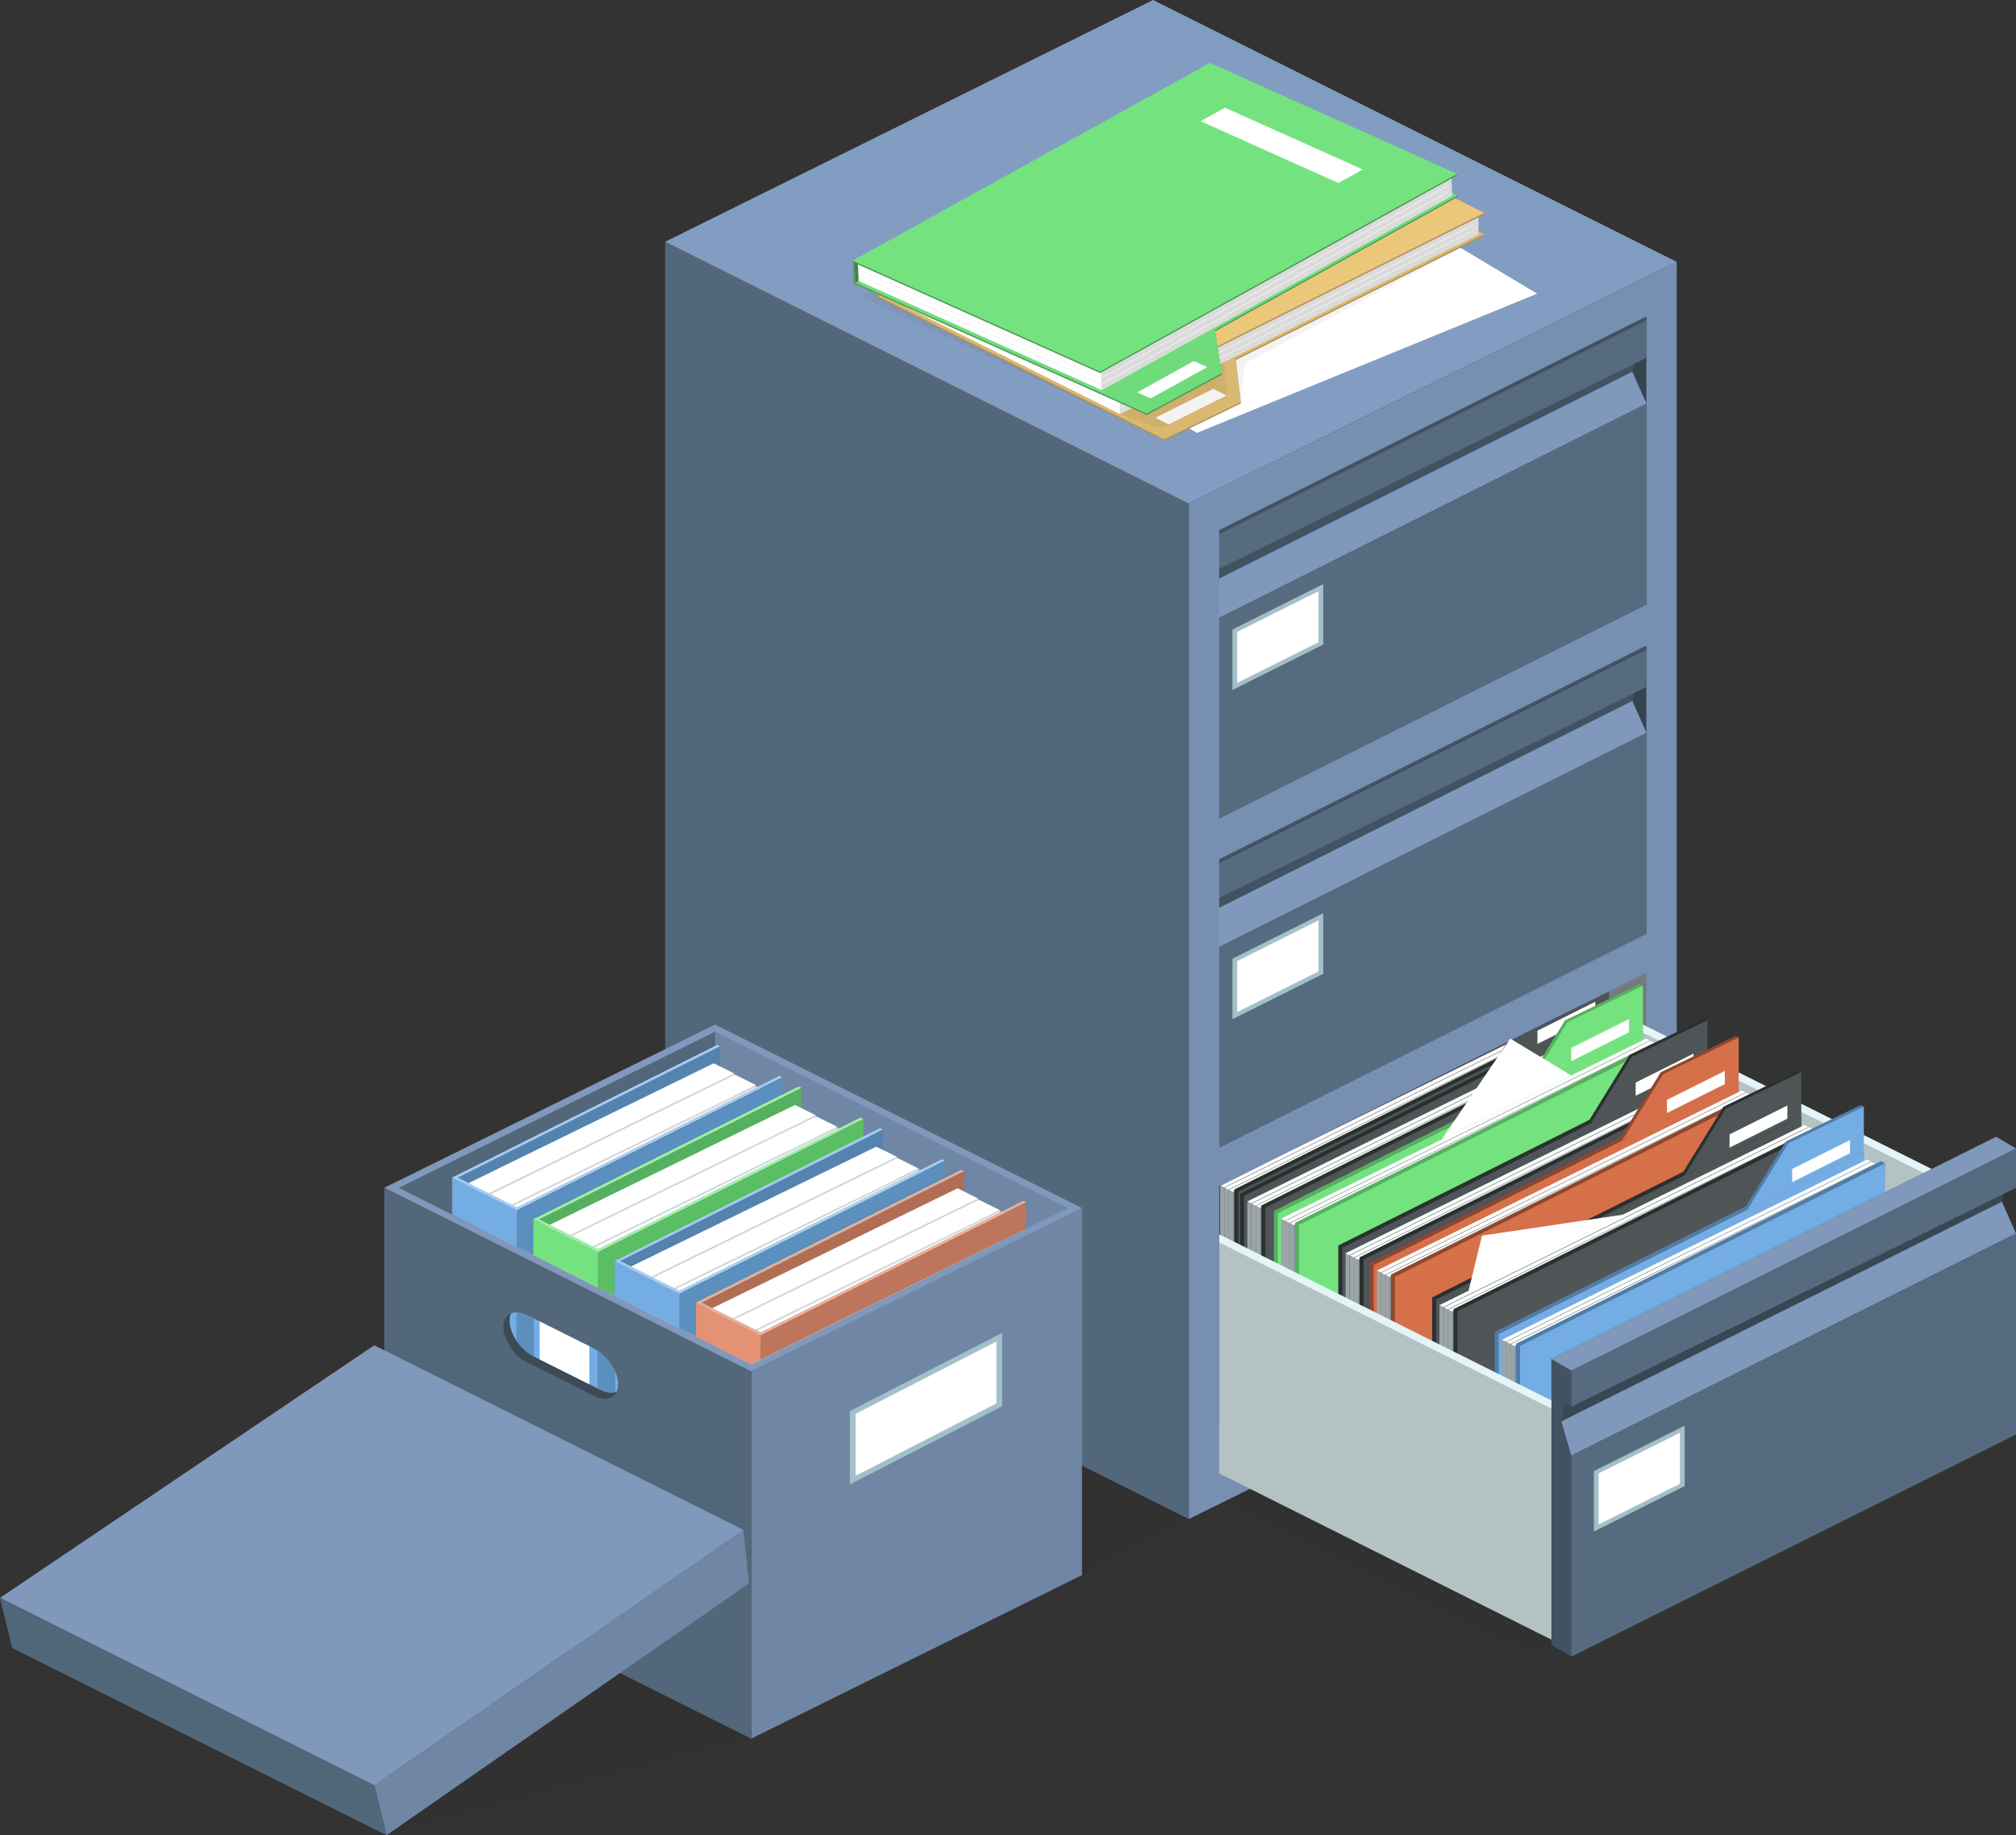 <?xml version="1.0" encoding="UTF-8"?>
<svg id="_Слой_2" data-name="Слой 2" xmlns="http://www.w3.org/2000/svg" xmlns:xlink="http://www.w3.org/1999/xlink" viewBox="0 0 420.72 382.9">
  <rect x="0" y="0" width="420.72" height="382.9" fill="#333333" stroke="none"/>
  <defs>
    <style>
      .cls-1 {
        fill: #d6704b;
      }

      .cls-1, .cls-2, .cls-3, .cls-4, .cls-5, .cls-6, .cls-7, .cls-8, .cls-9, .cls-10, .cls-11, .cls-12, .cls-13, .cls-14, .cls-15, .cls-16, .cls-17, .cls-18, .cls-19, .cls-20, .cls-21, .cls-22, .cls-23, .cls-24, .cls-25, .cls-26, .cls-27, .cls-28, .cls-29, .cls-30, .cls-31, .cls-32, .cls-33, .cls-34, .cls-35, .cls-36, .cls-37, .cls-38, .cls-39, .cls-40, .cls-41, .cls-42, .cls-43, .cls-44, .cls-45, .cls-46, .cls-47, .cls-48, .cls-49, .cls-50, .cls-51, .cls-52, .cls-53, .cls-54, .cls-55 {
        stroke-width: 0px;
      }

      .cls-2 {
        fill: #778fb0;
      }

      .cls-3 {
        fill: #5b8fbd;
      }

      .cls-4 {
        fill: #4f5557;
      }

      .cls-5 {
        fill: #a89d9b;
      }

      .cls-6 {
        fill: #000;
        opacity: .05;
      }

      .cls-7 {
        fill: #3c4a57;
      }

      .cls-56 {
        clip-path: url(#clippath-2);
      }

      .cls-8 {
        fill: #70db7b;
      }

      .cls-9 {
        fill: #e4f4f7;
      }

      .cls-10 {
        fill: #9ba5a8;
      }

      .cls-11 {
        fill: #5583b0;
      }

      .cls-12 {
        fill: #7086a5;
      }

      .cls-13 {
        fill: #d9d9d9;
      }

      .cls-14 {
        fill: #4e9955;
      }

      .cls-15 {
        fill: #b06e55;
      }

      .cls-16 {
        fill: #dbdbdb;
      }

      .cls-17 {
        fill: #a7c9a3;
      }

      .cls-18 {
        fill: #c49e4c;
      }

      .cls-19 {
        fill: #5bbd64;
      }

      .cls-20 {
        fill: none;
      }

      .cls-21 {
        fill: #a6ccf0;
      }

      .cls-57 {
        clip-path: url(#clippath-1);
      }

      .cls-22 {
        fill: #9ca89b;
      }

      .cls-23 {
        fill: #414647;
      }

      .cls-24 {
        fill: #35434f;
      }

      .cls-25 {
        fill: #394754;
      }

      .cls-26 {
        fill: #758272;
      }

      .cls-27 {
        fill: #74e37f;
      }

      .cls-28 {
        fill: #415261;
      }

      .cls-29 {
        fill: #728082;
      }

      .cls-30 {
        fill: #7f98bc;
      }

      .cls-31 {
        fill: #a3edab;
      }

      .cls-32 {
        fill: #74ade3;
      }

      .cls-33 {
        fill: #53677a;
      }

      .cls-34 {
        fill: #55b05f;
      }

      .cls-35 {
        fill: #bd755b;
      }

      .cls-58 {
        clip-path: url(#clippath);
      }

      .cls-36 {
        fill: #839dc2;
      }

      .cls-37 {
        fill: #827472;
      }

      .cls-38 {
        fill: #a3c0c9;
      }

      .cls-39 {
        fill: #c9aaa3;
      }

      .cls-40 {
        fill: #566b7f;
      }

      .cls-41 {
        fill: #ededed;
      }

      .cls-42 {
        fill: #ebc77a;
      }

      .cls-43 {
        fill: #ab9159;
      }

      .cls-44 {
        fill: #438249;
      }

      .cls-45 {
        fill: #fff;
      }

      .cls-46 {
        fill: #2c2f30;
      }

      .cls-47 {
        fill: #507da6;
      }

      .cls-48 {
        fill: #e39274;
      }

      .cls-49 {
        fill: #f0f0f0;
      }

      .cls-50 {
        fill: #737b7d;
      }

      .cls-51 {
        fill: #b5c2c4;
      }

      .cls-52 {
        fill: #8c482f;
      }

      .cls-53 {
        fill: #8a9396;
      }

      .cls-54 {
        fill: #d9b871;
      }

      .cls-55 {
        fill: #e3b09d;
      }
    </style>
    <clipPath id="clippath">
      <polygon class="cls-20" points="343.58 262.62 254.44 307.2 254.44 247.53 343.58 202.95 343.58 262.62"/>
    </clipPath>
    <clipPath id="clippath-1">
      <path class="cls-20" d="M128.99,288.82c0-2.73-2.21-6.04-4.94-7.41l-14.05-7.03c-1.29-.65-2.46-.73-3.34-.36-.19.43-.3.94-.3,1.54h0c0,2.73,2.21,6.04,4.94,7.41l14.05,7.03c1.29.65,2.46.73,3.34.36.19-.43.3-.94.3-1.54h0Z"/>
    </clipPath>
    <clipPath id="clippath-2">
      <polygon class="cls-20" points="83.21 247.82 149.22 215.27 222.78 252.05 156.77 284.64 83.21 247.82"/>
    </clipPath>
  </defs>
  <g id="Layer_1" data-name="Layer 1">
    <g>
      <polygon class="cls-6" points="80.67 382.9 156.77 362.75 225.8 328.63 248.1 316.94 255.3 313.37 320.64 345.64 400.33 300 179.42 242.4 80.67 382.9"/>
      <polygon class="cls-33" points="248.1 316.94 138.82 262.29 138.82 50.44 248.1 105.09 248.1 316.94"/>
      <polygon class="cls-36" points="248.1 105.08 138.82 50.44 240.64 0 349.92 54.64 248.1 105.08"/>
      <polygon class="cls-2" points="349.92 266.49 248.1 316.94 248.1 105.09 349.92 54.64 349.92 266.49"/>
      <polygon class="cls-50" points="343.58 262.62 254.44 307.2 254.44 247.53 343.58 202.95 343.58 262.62"/>
      <g>
        <polygon class="cls-9" points="415.58 298.33 343.58 262.32 342.11 215.08 342.11 213.38 415.58 250.13 415.58 298.33"/>
        <polygon class="cls-51" points="414.11 299.29 342.11 263.28 342.11 215.08 414.11 251.09 414.11 299.29"/>
      </g>
      <g class="cls-58">
        <g>
          <polygon class="cls-46" points="330.17 198.71 329.5 198.39 313.91 205.94 305.15 220.15 310.73 217.2 330.17 198.71"/>
          <g>
            <polygon class="cls-46" points="328.48 257.73 253.98 296.75 253.14 296.29 253.14 245.71 329.32 207.61 330.17 208.07 328.48 257.73"/>
            <polygon class="cls-4" points="330.17 258.65 253.98 296.75 253.98 246.17 330.17 208.07 330.17 258.65"/>
          </g>
          <polygon class="cls-23" points="253.98 296 257.57 294.12 257.57 297.94 253.98 296"/>
          <g>
            <polygon class="cls-10" points="255.48 296.03 254.66 295.62 254.66 247.33 255.48 247.74 255.48 296.03"/>
            <polygon class="cls-45" points="255.48 247.74 254.66 247.33 330.83 209.75 331.65 210.16 255.48 247.74"/>
            <polygon class="cls-53" points="331.65 258.45 255.48 296.03 255.48 247.74 331.65 210.16 331.65 258.45"/>
          </g>
          <g>
            <polygon class="cls-10" points="256.41 296.5 255.58 296.1 255.58 247.8 256.41 248.21 256.41 296.5"/>
            <polygon class="cls-45" points="256.41 248.21 255.58 247.8 331.75 210.22 332.58 210.63 256.41 248.21"/>
            <polygon class="cls-53" points="332.58 258.92 256.41 296.5 256.41 248.21 332.58 210.63 332.58 258.92"/>
          </g>
          <g>
            <polygon class="cls-10" points="257.33 296.98 256.51 296.57 256.51 248.28 257.33 248.68 257.33 296.98"/>
            <polygon class="cls-45" points="257.33 248.68 256.51 248.28 332.68 210.69 333.5 211.1 257.33 248.68"/>
            <polygon class="cls-53" points="333.5 259.39 257.33 296.98 257.33 248.68 333.5 211.1 333.5 259.39"/>
          </g>
          <g>
            <polygon class="cls-46" points="332.92 260.2 258.42 299.22 257.57 298.76 257.57 248.17 333.76 210.07 334.6 210.53 332.92 260.2"/>
            <polygon class="cls-4" points="334.6 261.12 258.42 299.22 258.42 248.63 334.6 210.53 334.6 261.12"/>
          </g>
          <polygon class="cls-4" points="330.17 208.07 330.17 198.71 314.4 206.35 305.85 220.23 330.17 208.07"/>
          <polygon class="cls-46" points="253.14 296.29 258.42 299.22 258.42 298.4 253.14 295.55 253.14 296.29"/>
          <polygon class="cls-45" points="327.27 208.43 315.2 214.47 315.2 211.71 327.27 205.68 327.27 208.43"/>
          <polygon class="cls-45" points="271.34 255.86 271.34 280.49 268.59 281.86 268.59 257.24 271.34 255.86"/>
        </g>
        <g>
          <polygon class="cls-46" points="335.82 202.05 335.15 201.72 319.56 209.28 310.8 223.48 316.38 220.53 335.82 202.05"/>
          <g>
            <polygon class="cls-46" points="334.13 261.07 259.63 300.09 258.79 299.63 258.79 249.04 334.97 210.94 335.82 211.4 334.13 261.07"/>
            <polygon class="cls-4" points="335.82 261.99 259.63 300.09 259.63 249.5 335.82 211.4 335.82 261.99"/>
          </g>
          <polygon class="cls-23" points="259.63 299.34 263.22 297.45 263.22 301.28 259.63 299.34"/>
          <g>
            <polygon class="cls-10" points="261.13 299.37 260.31 298.96 260.31 250.67 261.13 251.07 261.13 299.37"/>
            <polygon class="cls-45" points="261.13 251.07 260.31 250.67 336.48 213.08 337.3 213.49 261.13 251.07"/>
            <polygon class="cls-53" points="337.3 261.78 261.13 299.37 261.13 251.07 337.3 213.49 337.3 261.78"/>
          </g>
          <g>
            <polygon class="cls-10" points="262.05 299.84 261.23 299.43 261.23 251.14 262.05 251.55 262.05 299.84"/>
            <polygon class="cls-45" points="262.05 251.55 261.23 251.14 337.4 213.56 338.22 213.96 262.05 251.55"/>
            <polygon class="cls-53" points="338.22 262.25 262.05 299.84 262.05 251.55 338.22 213.96 338.22 262.25"/>
          </g>
          <g>
            <polygon class="cls-10" points="262.98 300.31 262.15 299.9 262.15 251.61 262.98 252.02 262.98 300.31"/>
            <polygon class="cls-45" points="262.98 252.02 262.15 251.61 338.33 214.03 339.15 214.43 262.98 252.02"/>
            <polygon class="cls-53" points="339.15 262.73 262.98 300.31 262.98 252.02 339.15 214.43 339.15 262.73"/>
          </g>
          <g>
            <polygon class="cls-46" points="338.57 263.53 264.07 302.55 263.22 302.09 263.22 251.51 339.41 213.41 340.25 213.87 338.57 263.53"/>
            <polygon class="cls-4" points="340.25 264.45 264.07 302.55 264.07 251.97 340.25 213.87 340.25 264.45"/>
          </g>
          <polygon class="cls-4" points="335.82 211.4 335.82 202.05 320.05 209.69 311.5 223.56 335.82 211.4"/>
          <polygon class="cls-46" points="258.79 299.63 264.07 302.55 264.07 301.73 258.79 298.88 258.79 299.63"/>
          <polygon class="cls-45" points="332.92 211.77 320.85 217.8 320.85 215.05 332.92 209.01 332.92 211.77"/>
          <polygon class="cls-45" points="276.99 259.2 276.99 283.82 274.24 285.2 274.24 260.58 276.99 259.2"/>
        </g>
      </g>
      <g>
        <polygon class="cls-34" points="342.86 205.65 342.19 205.33 326.61 212.88 317.84 227.09 323.42 224.14 342.86 205.65"/>
        <g>
          <polygon class="cls-34" points="341.17 264.67 266.67 303.7 265.83 303.24 265.83 252.65 342.02 214.55 342.86 215.01 341.17 264.67"/>
          <polygon class="cls-27" points="342.86 265.59 266.67 303.7 266.67 253.11 342.86 215.01 342.86 265.59"/>
        </g>
        <polygon class="cls-23" points="266.67 302.94 270.27 301.06 270.27 304.88 266.67 302.94"/>
        <g>
          <polygon class="cls-10" points="268.18 302.97 267.35 302.56 267.35 254.27 268.18 254.68 268.18 302.97"/>
          <polygon class="cls-45" points="268.18 254.68 267.35 254.27 343.52 216.69 344.35 217.1 268.18 254.68"/>
          <polygon class="cls-53" points="344.35 265.39 268.18 302.97 268.18 254.68 344.35 217.1 344.35 265.39"/>
        </g>
        <g>
          <polygon class="cls-10" points="269.1 303.44 268.28 303.04 268.28 254.75 269.1 255.15 269.1 303.44"/>
          <polygon class="cls-45" points="269.1 255.15 268.28 254.75 344.45 217.16 345.27 217.57 269.1 255.15"/>
          <polygon class="cls-53" points="345.27 265.86 269.1 303.44 269.1 255.15 345.27 217.57 345.27 265.86"/>
        </g>
        <g>
          <polygon class="cls-10" points="270.02 303.92 269.2 303.51 269.2 255.22 270.02 255.62 270.02 303.92"/>
          <polygon class="cls-45" points="270.02 255.62 269.2 255.22 345.37 217.63 346.19 218.04 270.02 255.62"/>
          <polygon class="cls-53" points="346.19 266.33 270.02 303.92 270.02 255.62 346.19 218.04 346.19 266.33"/>
        </g>
        <g>
          <polygon class="cls-34" points="345.61 267.14 271.11 306.16 270.27 305.7 270.27 255.11 346.45 217.01 347.3 217.47 345.61 267.14"/>
          <polygon class="cls-27" points="347.3 268.06 271.11 306.16 271.11 255.57 347.3 217.47 347.3 268.06"/>
        </g>
        <polygon class="cls-27" points="342.86 215.01 342.86 205.65 327.09 213.29 318.54 227.17 342.86 215.01"/>
        <polygon class="cls-46" points="265.83 303.24 271.11 306.16 271.11 305.34 265.83 302.49 265.83 303.24"/>
        <polygon class="cls-45" points="339.96 215.37 327.9 221.41 327.9 218.65 339.96 212.62 339.96 215.37"/>
        <polygon class="cls-45" points="284.04 262.8 284.04 287.43 281.28 288.8 281.28 264.18 284.04 262.8"/>
        <polygon class="cls-45" points="300.86 237.74 315.18 216.69 327.9 224.4 300.86 237.74"/>
      </g>
      <g>
        <polygon class="cls-46" points="356.32 212.87 355.65 212.54 340.06 220.1 331.3 234.3 336.88 231.35 356.32 212.87"/>
        <g>
          <polygon class="cls-46" points="354.63 271.89 280.13 310.91 279.29 310.45 279.29 259.86 355.47 221.76 356.32 222.22 354.63 271.89"/>
          <polygon class="cls-4" points="356.32 272.81 280.13 310.91 280.13 260.32 356.32 222.22 356.32 272.81"/>
        </g>
        <polygon class="cls-23" points="280.13 310.16 283.72 308.27 283.72 312.1 280.13 310.16"/>
        <g>
          <polygon class="cls-10" points="281.63 310.18 280.81 309.78 280.81 261.48 281.63 261.89 281.63 310.18"/>
          <polygon class="cls-45" points="281.63 261.89 280.81 261.48 356.98 223.9 357.8 224.31 281.63 261.89"/>
          <polygon class="cls-53" points="357.8 272.6 281.63 310.18 281.63 261.89 357.8 224.31 357.8 272.6"/>
        </g>
        <g>
          <polygon class="cls-10" points="282.56 310.66 281.73 310.25 281.73 261.96 282.56 262.36 282.56 310.66"/>
          <polygon class="cls-45" points="282.56 262.36 281.73 261.96 357.9 224.37 358.73 224.78 282.56 262.36"/>
          <polygon class="cls-53" points="358.73 273.07 282.56 310.66 282.56 262.36 358.73 224.78 358.73 273.07"/>
        </g>
        <g>
          <polygon class="cls-10" points="283.48 311.13 282.66 310.72 282.66 262.43 283.48 262.84 283.48 311.13"/>
          <polygon class="cls-45" points="283.48 262.84 282.66 262.43 358.83 224.85 359.65 225.25 283.48 262.84"/>
          <polygon class="cls-53" points="359.65 273.54 283.48 311.13 283.48 262.84 359.65 225.25 359.65 273.54"/>
        </g>
        <g>
          <polygon class="cls-46" points="359.07 274.35 284.57 313.37 283.72 312.91 283.72 262.33 359.91 224.22 360.75 224.68 359.07 274.35"/>
          <polygon class="cls-4" points="360.75 275.27 284.57 313.37 284.57 262.79 360.75 224.68 360.75 275.27"/>
        </g>
        <polygon class="cls-4" points="356.32 222.22 356.32 212.87 340.55 220.51 332 234.38 356.32 222.22"/>
        <polygon class="cls-46" points="279.29 310.45 284.57 313.37 284.57 312.55 279.29 309.7 279.29 310.45"/>
        <polygon class="cls-45" points="353.42 222.58 341.35 228.62 341.35 225.86 353.42 219.83 353.42 222.58"/>
        <polygon class="cls-45" points="297.5 270.02 297.5 294.64 294.74 296.02 294.74 271.39 297.5 270.02"/>
      </g>
      <g>
        <polygon class="cls-52" points="362.85 216.47 362.18 216.15 346.59 223.7 337.83 237.9 343.41 234.96 362.85 216.47"/>
        <g>
          <polygon class="cls-52" points="361.16 275.49 286.66 314.51 285.82 314.05 285.82 263.47 362 225.37 362.85 225.83 361.16 275.49"/>
          <polygon class="cls-1" points="362.85 276.41 286.66 314.51 286.66 263.93 362.85 225.83 362.85 276.41"/>
        </g>
        <polygon class="cls-23" points="286.66 313.76 290.26 311.88 290.26 315.7 286.66 313.76"/>
        <g>
          <polygon class="cls-10" points="288.16 313.79 287.34 313.38 287.34 265.09 288.16 265.5 288.16 313.79"/>
          <polygon class="cls-45" points="288.16 265.5 287.34 265.09 363.51 227.51 364.33 227.91 288.16 265.5"/>
          <polygon class="cls-53" points="364.33 276.21 288.16 313.79 288.16 265.5 364.33 227.91 364.33 276.21"/>
        </g>
        <g>
          <polygon class="cls-10" points="289.09 314.26 288.26 313.85 288.26 265.56 289.09 265.97 289.09 314.26"/>
          <polygon class="cls-45" points="289.09 265.97 288.26 265.56 364.43 227.98 365.26 228.39 289.09 265.97"/>
          <polygon class="cls-53" points="365.26 276.68 289.09 314.26 289.09 265.97 365.26 228.39 365.26 276.68"/>
        </g>
        <g>
          <polygon class="cls-10" points="290.01 314.73 289.19 314.33 289.19 266.04 290.01 266.44 290.01 314.73"/>
          <polygon class="cls-45" points="290.01 266.44 289.19 266.04 365.36 228.45 366.18 228.86 290.01 266.44"/>
          <polygon class="cls-53" points="366.18 277.15 290.01 314.73 290.01 266.44 366.18 228.86 366.18 277.15"/>
        </g>
        <g>
          <polygon class="cls-52" points="365.6 277.96 291.1 316.98 290.26 316.52 290.26 265.93 366.44 227.83 367.28 228.29 365.6 277.96"/>
          <polygon class="cls-1" points="367.28 278.88 291.1 316.98 291.1 266.39 367.28 228.29 367.28 278.88"/>
        </g>
        <polygon class="cls-1" points="362.85 225.83 362.85 216.47 347.08 224.11 338.53 237.99 362.85 225.83"/>
        <polygon class="cls-46" points="285.82 314.05 291.1 316.98 291.1 316.16 285.82 313.31 285.82 314.05"/>
        <polygon class="cls-45" points="359.95 226.19 347.88 232.22 347.88 229.47 359.95 223.44 359.95 226.19"/>
        <polygon class="cls-45" points="304.03 273.62 304.03 298.24 301.27 299.62 301.27 275 304.03 273.62"/>
      </g>
      <g>
        <polygon class="cls-46" points="375.91 223.68 375.24 223.36 359.66 230.91 350.89 245.12 356.47 242.17 375.91 223.68"/>
        <g>
          <polygon class="cls-46" points="374.22 282.7 299.72 321.73 298.88 321.27 298.88 270.68 375.07 232.58 375.91 233.04 374.22 282.7"/>
          <polygon class="cls-4" points="375.91 283.62 299.72 321.73 299.72 271.14 375.91 233.04 375.91 283.62"/>
        </g>
        <polygon class="cls-23" points="299.72 320.97 303.32 319.09 303.32 322.91 299.72 320.97"/>
        <g>
          <polygon class="cls-10" points="301.22 321 300.4 320.59 300.4 272.3 301.22 272.71 301.22 321"/>
          <polygon class="cls-45" points="301.22 272.71 300.4 272.3 376.57 234.72 377.39 235.13 301.22 272.71"/>
          <polygon class="cls-53" points="377.4 283.42 301.22 321 301.22 272.71 377.4 235.13 377.4 283.42"/>
        </g>
        <g>
          <polygon class="cls-10" points="302.15 321.47 301.33 321.07 301.33 272.78 302.15 273.18 302.15 321.47"/>
          <polygon class="cls-45" points="302.15 273.18 301.33 272.78 377.5 235.19 378.32 235.6 302.15 273.18"/>
          <polygon class="cls-53" points="378.32 283.89 302.15 321.47 302.15 273.18 378.32 235.6 378.32 283.89"/>
        </g>
        <g>
          <polygon class="cls-10" points="303.07 321.95 302.25 321.54 302.25 273.25 303.07 273.65 303.07 321.95"/>
          <polygon class="cls-45" points="303.07 273.65 302.25 273.25 378.42 235.66 379.24 236.07 303.07 273.65"/>
          <polygon class="cls-53" points="379.24 284.36 303.07 321.95 303.07 273.65 379.24 236.07 379.24 284.36"/>
        </g>
        <g>
          <polygon class="cls-46" points="378.66 285.17 304.16 324.19 303.32 323.73 303.32 273.14 379.5 235.04 380.35 235.5 378.66 285.17"/>
          <polygon class="cls-4" points="380.35 286.09 304.16 324.19 304.16 273.6 380.35 235.5 380.35 286.09"/>
        </g>
        <polygon class="cls-4" points="375.91 233.04 375.91 223.68 360.14 231.32 351.59 245.2 375.91 233.04"/>
        <polygon class="cls-46" points="298.88 321.27 304.16 324.19 304.16 323.37 298.88 320.52 298.88 321.27"/>
        <polygon class="cls-45" points="373.01 233.4 360.94 239.44 360.94 236.68 373.01 230.65 373.01 233.4"/>
        <polygon class="cls-45" points="317.09 280.83 317.09 305.46 314.33 306.83 314.33 282.21 317.09 280.83"/>
      </g>
      <g>
        <polygon class="cls-47" points="388.97 230.9 388.3 230.57 372.72 238.12 363.96 252.33 369.53 249.38 388.97 230.9"/>
        <g>
          <polygon class="cls-47" points="387.28 289.92 312.78 328.94 311.94 328.48 311.94 277.89 388.13 239.79 388.97 240.25 387.28 289.92"/>
          <polygon class="cls-32" points="388.97 290.84 312.78 328.94 312.78 278.35 388.97 240.25 388.97 290.84"/>
        </g>
        <polygon class="cls-23" points="312.78 328.19 316.38 326.3 316.38 330.13 312.78 328.19"/>
        <g>
          <polygon class="cls-10" points="314.29 328.21 313.46 327.81 313.46 279.51 314.29 279.92 314.29 328.21"/>
          <polygon class="cls-45" points="314.29 279.92 313.46 279.52 389.63 241.93 390.46 242.34 314.29 279.92"/>
          <polygon class="cls-53" points="390.46 290.63 314.29 328.21 314.29 279.92 390.46 242.34 390.46 290.63"/>
        </g>
        <g>
          <polygon class="cls-10" points="315.21 328.69 314.39 328.28 314.39 279.99 315.21 280.39 315.21 328.69"/>
          <polygon class="cls-45" points="315.21 280.39 314.39 279.99 390.56 242.4 391.38 242.81 315.21 280.39"/>
          <polygon class="cls-53" points="391.38 291.1 315.21 328.69 315.21 280.39 391.38 242.81 391.38 291.1"/>
        </g>
        <g>
          <polygon class="cls-10" points="316.13 329.16 315.31 328.75 315.31 280.46 316.13 280.87 316.13 329.16"/>
          <polygon class="cls-45" points="316.13 280.87 315.31 280.46 391.48 242.88 392.31 243.28 316.13 280.87"/>
          <polygon class="cls-53" points="392.31 291.57 316.13 329.16 316.13 280.87 392.31 243.28 392.31 291.57"/>
        </g>
        <g>
          <polygon class="cls-47" points="391.72 292.38 317.22 331.4 316.38 330.94 316.38 280.36 392.56 242.25 393.41 242.71 391.72 292.38"/>
          <polygon class="cls-32" points="393.41 293.3 317.22 331.4 317.22 280.82 393.41 242.71 393.41 293.3"/>
        </g>
        <polygon class="cls-32" points="388.97 240.25 388.97 230.9 373.2 238.54 364.65 252.41 388.97 240.25"/>
        <polygon class="cls-46" points="311.94 328.48 317.22 331.4 317.22 330.58 311.94 327.73 311.94 328.48"/>
        <polygon class="cls-45" points="386.07 240.61 374.01 246.65 374.01 243.89 386.07 237.86 386.07 240.61"/>
        <polygon class="cls-45" points="330.15 288.05 330.15 312.67 327.4 314.05 327.4 289.42 330.15 288.05"/>
      </g>
      <g>
        <polygon class="cls-9" points="327.92 342.47 255.91 306.46 254.44 259.22 254.44 257.52 327.92 294.27 327.92 342.47"/>
        <polygon class="cls-51" points="326.44 343.43 254.44 307.42 254.44 259.22 326.44 295.23 326.44 343.43"/>
      </g>
      <g>
        <polygon class="cls-28" points="416.58 296.86 327.92 345.64 323.77 343.21 323.77 283.53 416.58 237.18 416.58 296.86"/>
        <polygon class="cls-25" points="420.72 299.29 327.92 345.64 327.92 303.69 325.84 296.56 327.92 285.96 420.72 239.62 417.77 250.73 420.72 257.36 420.72 299.29"/>
        <polygon class="cls-30" points="420.72 257.36 327.92 303.69 325.84 296.56 417.77 250.73 420.72 257.36"/>
        <polygon class="cls-40" points="420.72 239.62 420.72 247.83 327.92 293.51 327.92 285.96 420.72 239.62"/>
        <polygon class="cls-28" points="327.92 285.96 327.92 293.51 323.77 291.44 323.77 283.53 327.92 285.96"/>
        <polygon class="cls-30" points="323.77 283.53 327.92 285.96 420.72 239.62 416.58 237.18 323.77 283.53"/>
        <polygon class="cls-40" points="327.92 303.69 420.72 257.36 420.72 299.29 327.92 345.64 327.92 303.69"/>
      </g>
      <polygon class="cls-45" points="306.45 269.4 309.28 257.8 338.87 253.4 306.45 269.4"/>
      <g>
        <polygon class="cls-38" points="332.63 319.54 332.63 306.92 351.58 297.44 351.58 310.06 332.63 319.54"/>
        <polygon class="cls-45" points="350.6 309.57 333.62 318.06 333.62 307.41 350.6 298.92 350.6 309.57"/>
      </g>
      <g>
        <polygon class="cls-24" points="343.58 126.12 254.44 170.7 254.44 111.02 343.58 66.44 343.58 126.12"/>
        <g>
          <g>
            <polygon class="cls-40" points="343.58 126.12 252.95 171.54 252.95 129.58 250.88 122.46 252.95 111.86 343.58 66.44 340.64 77.55 343.58 84.19 343.58 126.12"/>
            <polygon class="cls-30" points="343.58 84.19 252.95 129.58 250.88 122.46 340.64 77.55 343.58 84.19"/>
            <polygon class="cls-40" points="343.58 66.44 343.58 74.66 252.95 119.41 252.95 111.86 343.58 66.44"/>
            <polygon class="cls-2" points="254.44 106.02 254.44 171.36 251.11 173.26 249.38 107.69 254.44 106.02"/>
            <polygon class="cls-28" points="254.44 120.68 340.64 77.55 341.08 75.89 254.44 118.67 254.44 120.68"/>
          </g>
          <g>
            <polygon class="cls-38" points="257.2 143.96 257.2 131.34 276.15 121.86 276.15 134.48 257.2 143.96"/>
            <polygon class="cls-45" points="275.16 133.99 258.19 142.48 258.19 131.83 275.16 123.34 275.16 133.99"/>
          </g>
        </g>
        <polygon class="cls-28" points="254.44 111.45 254.44 110.59 343.58 66.01 343.58 66.87 254.44 111.45"/>
      </g>
      <g>
        <polygon class="cls-24" points="343.58 194.8 254.44 239.38 254.44 179.7 343.58 135.12 343.58 194.8"/>
        <g>
          <g>
            <polygon class="cls-40" points="343.58 194.8 252.95 240.22 252.95 198.27 250.88 191.14 252.95 180.54 343.58 135.12 340.64 146.24 343.58 152.87 343.58 194.8"/>
            <polygon class="cls-30" points="343.58 152.87 252.95 198.27 250.88 191.14 340.64 146.24 343.58 152.87"/>
            <polygon class="cls-40" points="343.58 135.12 343.58 143.34 252.95 188.09 252.95 180.54 343.58 135.12"/>
            <polygon class="cls-2" points="254.44 174.7 254.44 240.05 251.11 241.94 249.38 176.38 254.44 174.7"/>
            <polygon class="cls-28" points="254.44 189.36 340.64 146.24 341.08 144.58 254.44 187.35 254.44 189.36"/>
          </g>
          <g>
            <polygon class="cls-38" points="257.2 212.64 257.2 200.02 276.15 190.54 276.15 203.17 257.2 212.64"/>
            <polygon class="cls-45" points="275.16 202.67 258.19 211.16 258.19 200.51 275.16 192.02 275.16 202.67"/>
          </g>
        </g>
        <polygon class="cls-28" points="254.44 180.13 254.44 179.27 343.58 134.69 343.58 135.55 254.44 180.13"/>
      </g>
      <g>
        <g>
          <g>
            <g>
              <polygon class="cls-12" points="225.8 328.63 156.77 362.75 156.77 286.13 225.8 252.05 225.8 328.63"/>
              <polygon class="cls-33" points="156.77 362.75 80.19 324.45 80.19 247.86 156.77 286.16 156.77 362.75"/>
              <polygon class="cls-30" points="225.8 252.05 156.77 286.15 80.19 247.82 149.22 213.76 225.8 252.05"/>
              <polygon class="cls-33" points="83.21 247.82 149.22 215.27 222.78 252.05 156.77 284.64 83.21 247.82"/>
            </g>
            <polygon class="cls-12" points="149.22 215.27 149.22 280.86 156.77 284.64 222.78 252.05 149.22 215.27"/>
          </g>
          <g>
            <path class="cls-7" d="M125.34,290l-14.05-7.03c-2.73-1.36-4.94-4.68-4.94-7.41h0c0-.59.11-1.11.3-1.54-.98.41-1.59,1.39-1.59,2.83,0,2.73,2.21,6.04,4.94,7.41l14.05,7.03c2.13,1.07,3.94.62,4.63-.93-.88.37-2.05.29-3.34-.36Z"/>
            <g class="cls-57">
              <polygon class="cls-32" points="111.33 261.42 111.33 285.37 124.8 290.07 124.8 267.62 111.33 261.42"/>
              <polygon class="cls-32" points="128.29 268.67 128.29 292.27 132.21 285.59 128.29 268.67"/>
              <polygon class="cls-3" points="124.8 290.07 128.29 291.66 128.29 271.92 124.8 270.15 124.8 290.07"/>
              <polygon class="cls-32" points="107.84 260.15 107.84 280.47 103.87 273.81 107.84 260.15"/>
              <polygon class="cls-3" points="111.33 269.24 107.84 268.06 107.84 280.47 111.33 285.37 111.33 269.24"/>
              <polygon class="cls-45" points="122.98 293.18 112.61 287.99 112.61 265.11 122.98 270.3 122.98 293.18"/>
            </g>
          </g>
          <g>
            <polygon class="cls-38" points="177.36 309.7 177.36 294.4 209.15 278.1 209.15 293.4 177.36 309.7"/>
            <polygon class="cls-45" points="207.95 292.8 178.55 307.91 178.55 294.99 207.95 279.89 207.95 292.8"/>
          </g>
          <g class="cls-56">
            <g>
              <g>
                <g>
                  <polygon class="cls-11" points="150.28 300.77 94.37 328.22 94.37 245.69 150.28 218.25 150.28 300.77"/>
                  <g>
                    <g>
                      <polygon class="cls-10" points="101.24 320.38 96.9 318.22 96.9 247.28 101.24 249.43 101.24 320.38"/>
                      <polygon class="cls-45" points="101.23 249.42 96.9 247.28 148.94 221.85 153.28 223.99 101.23 249.42"/>
                      <polygon class="cls-13" points="153.28 294.94 101.24 320.38 101.24 249.43 153.28 223.99 153.28 294.94"/>
                    </g>
                    <g>
                      <polygon class="cls-10" points="105.73 322.78 101.39 320.63 101.39 249.69 105.73 251.84 105.73 322.78"/>
                      <polygon class="cls-45" points="105.73 251.83 101.39 249.69 153.44 224.25 157.78 226.4 105.73 251.83"/>
                      <polygon class="cls-13" points="157.78 297.35 105.73 322.78 105.73 251.84 157.78 226.4 157.78 297.35"/>
                    </g>
                    <g>
                      <polygon class="cls-10" points="110.41 325.19 106.07 323.03 106.07 252.09 110.41 254.24 110.41 325.19"/>
                      <polygon class="cls-45" points="110.41 254.23 106.07 252.09 158.12 226.65 162.46 228.8 110.41 254.23"/>
                      <polygon class="cls-13" points="162.46 299.75 110.41 325.19 110.41 254.24 162.46 228.8 162.46 299.75"/>
                    </g>
                  </g>
                  <polygon class="cls-32" points="107.84 334.96 94.37 328.22 94.37 245.7 107.84 252.43 107.84 334.96"/>
                  <polygon class="cls-3" points="163.22 307.28 107.84 334.97 107.84 252.45 163.22 224.75 163.22 307.28"/>
                  <polygon class="cls-21" points="94.37 245.7 107.84 252.45 108.42 252.17 94.95 245.42 94.37 245.7"/>
                  <polygon class="cls-21" points="163.22 224.75 107.89 252.45 107.3 252.17 162.64 224.47 163.22 224.75"/>
                  <polygon class="cls-21" points="150.28 218.28 94.95 245.98 94.37 245.7 149.7 218 150.28 218.28"/>
                </g>
                <g>
                  <path class="cls-45" d="M97.76,314.64l-.34,1.12s.56,2.26.62,2.32,1.98,2.46,1.98,2.46l1.52.69,1.64.31s.84-.78.96-.88c.12-.1.46-1.44.46-1.44l-.29-1.64-.74-1.76-1.53-1.56-2.97-.82-1.31,1.2Z"/>
                  <path class="cls-29" d="M101.5,320.47c-1.77-.89-3.21-3.04-3.21-4.81,0-.72.24-1.27.65-1.6-.64.27-1.05.9-1.05,1.84,0,1.77,1.44,3.92,3.21,4.81,1.05.52,1.97.48,2.56,0-.57.24-1.33.18-2.16-.24Z"/>
                  <path class="cls-38" d="M101.1,313.49c-1.07-.54-2.04-.6-2.76-.28-.77.35-1.25,1.14-1.25,2.28,0,2.22,1.8,4.91,4.01,6.02,1.28.64,2.43.61,3.16.04.53-.41.85-1.11.85-2.04,0-2.22-1.8-4.91-4.01-6.02ZM98.94,314.06c.57-.24,1.33-.18,2.16.24,1.77.89,3.21,3.04,3.21,4.81,0,.72-.24,1.27-.65,1.6-.58.48-1.51.53-2.56,0-1.77-.89-3.21-3.04-3.21-4.81,0-.94.4-1.58,1.05-1.84Z"/>
                </g>
                <polygon class="cls-45" points="105.63 305.82 96.57 301.29 96.57 259.65 105.63 264.18 105.63 305.82"/>
                <polygon class="cls-41" points="111.04 267.41 111.04 268.53 111.33 269.43 112.16 269.93 114.44 269.43 118.36 267.41 120 265.96 120.8 264.25 120.8 262.57 119.8 261.89 118.68 261.89 115.84 263.25 113.15 264.22 112.04 265.57 111.04 267.41"/>
                <polygon class="cls-41" points="111.04 319.08 111.04 320.2 111.33 321.1 112.16 321.6 114.44 321.1 118.36 319.08 120 317.63 120.8 315.92 120.8 314.24 119.8 313.56 118.68 313.56 115.84 314.92 113.15 315.89 112.04 317.24 111.04 319.08"/>
                <g>
                  <g>
                    <path class="cls-29" d="M120.35,263.48c0,1.34-1.09,2.97-2.43,3.64l-4.43,2.02c-.67.33-1.27.37-1.71.15.44.4,1.16.44,1.98.04l4.43-2.02c1.34-.67,2.43-2.3,2.43-3.64,0-.67-.28-1.15-.72-1.36.28.26.45.65.45,1.18Z"/>
                    <path class="cls-38" d="M120.37,261.64c-.55-.27-1.3-.23-2.14.19l-4.53,2.07c-1.68.84-3.04,2.88-3.04,4.55,0,.69.24,1.2.63,1.52.55.45,1.42.49,2.4,0l4.53-2.07c1.68-.84,3.04-2.88,3.04-4.55,0-.84-.34-1.43-.9-1.7ZM118.19,267.31l-4.43,2.02c-.82.41-1.54.36-1.98-.04-.28-.26-.45-.65-.45-1.18,0-1.34,1.09-2.97,2.43-3.64l4.43-2.02c.67-.33,1.27-.37,1.71-.15.44.22.72.69.72,1.36,0,1.34-1.09,2.97-2.43,3.64Z"/>
                  </g>
                  <g>
                    <path class="cls-29" d="M120.35,315.1c0,1.34-1.09,2.97-2.43,3.64l-4.43,2.02c-.67.33-1.27.37-1.71.15.44.4,1.16.44,1.98.04l4.43-2.02c1.34-.67,2.43-2.3,2.43-3.64,0-.67-.28-1.15-.72-1.36.28.26.45.65.45,1.18Z"/>
                    <path class="cls-38" d="M120.37,313.25c-.55-.27-1.3-.23-2.14.19l-4.53,2.07c-1.68.84-3.04,2.88-3.04,4.55,0,.69.24,1.2.63,1.52.55.45,1.42.49,2.4,0l4.53-2.07c1.68-.84,3.04-2.88,3.04-4.55,0-.84-.34-1.43-.9-1.7ZM118.19,318.93l-4.43,2.02c-.82.41-1.54.36-1.98-.04-.28-.26-.45-.65-.45-1.18,0-1.34,1.09-2.97,2.43-3.64l4.43-2.02c.67-.33,1.27-.37,1.71-.15.44.22.72.69.72,1.36,0,1.34-1.09,2.97-2.43,3.64Z"/>
                  </g>
                </g>
              </g>
              <g>
                <g>
                  <polygon class="cls-34" points="167.25 309.47 111.33 336.92 111.33 254.39 167.25 226.94 167.25 309.47"/>
                  <g>
                    <g>
                      <polygon class="cls-22" points="118.2 329.07 113.86 326.92 113.86 255.97 118.2 258.12 118.2 329.07"/>
                      <polygon class="cls-45" points="118.2 258.12 113.86 255.97 165.91 230.54 170.25 232.69 118.2 258.12"/>
                      <polygon class="cls-13" points="170.25 303.64 118.2 329.07 118.2 258.12 170.25 232.69 170.25 303.64"/>
                    </g>
                    <g>
                      <polygon class="cls-22" points="122.69 331.48 118.35 329.33 118.35 258.38 122.69 260.53 122.69 331.48"/>
                      <polygon class="cls-45" points="122.69 260.53 118.35 258.38 170.4 232.95 174.74 235.1 122.69 260.53"/>
                      <polygon class="cls-13" points="174.74 306.04 122.69 331.48 122.69 260.53 174.74 235.1 174.74 306.04"/>
                    </g>
                    <g>
                      <polygon class="cls-22" points="127.38 333.88 123.04 331.73 123.04 260.78 127.38 262.93 127.38 333.88"/>
                      <polygon class="cls-45" points="127.38 262.93 123.04 260.78 175.08 235.35 179.42 237.5 127.38 262.93"/>
                      <polygon class="cls-13" points="179.42 308.44 127.38 333.88 127.38 262.93 179.42 237.5 179.42 308.44"/>
                    </g>
                  </g>
                  <polygon class="cls-27" points="124.8 343.66 111.33 336.92 111.33 254.39 124.8 261.13 124.8 343.66"/>
                  <polygon class="cls-19" points="180.18 315.97 124.8 343.67 124.8 261.14 180.18 233.44 180.18 315.97"/>
                  <polygon class="cls-31" points="111.33 254.39 124.8 261.15 125.38 260.86 111.91 254.11 111.33 254.39"/>
                  <polygon class="cls-31" points="180.18 233.44 124.85 261.15 124.26 260.86 179.6 233.16 180.18 233.44"/>
                  <polygon class="cls-31" points="167.25 226.97 111.91 254.68 111.33 254.39 166.66 226.69 167.25 226.97"/>
                </g>
                <g>
                  <path class="cls-45" d="M114.72,323.33l-.34,1.12s.56,2.26.62,2.32c.06.06,1.98,2.46,1.98,2.46l1.52.69,1.64.31s.84-.78.96-.88c.12-.1.46-1.44.46-1.44l-.29-1.64-.74-1.76-1.53-1.56-2.97-.82-1.31,1.2Z"/>
                  <path class="cls-26" d="M118.46,329.17c-1.77-.89-3.21-3.04-3.21-4.81,0-.72.24-1.27.65-1.6-.64.27-1.05.9-1.05,1.84,0,1.77,1.44,3.92,3.21,4.81,1.05.52,1.97.48,2.56,0-.57.24-1.33.18-2.16-.24Z"/>
                  <path class="cls-17" d="M118.06,322.19c-1.07-.54-2.04-.6-2.76-.28-.77.35-1.25,1.14-1.25,2.28,0,2.22,1.8,4.91,4.01,6.02,1.28.64,2.43.61,3.16.04.53-.41.85-1.11.85-2.04,0-2.22-1.8-4.91-4.01-6.02ZM115.9,322.76c.57-.24,1.33-.18,2.16.24,1.77.89,3.21,3.04,3.21,4.81,0,.72-.24,1.27-.65,1.6-.58.48-1.51.53-2.56,0-1.77-.89-3.21-3.04-3.21-4.81,0-.94.4-1.58,1.05-1.84Z"/>
                </g>
                <polygon class="cls-45" points="122.6 314.52 113.53 309.98 113.53 268.34 122.6 272.88 122.6 314.52"/>
                <polygon class="cls-41" points="128 276.11 128 277.23 128.29 278.13 129.12 278.63 131.4 278.13 135.32 276.11 136.96 274.66 137.76 272.95 137.76 271.27 136.76 270.59 135.64 270.59 132.8 271.95 130.11 272.92 129 274.27 128 276.11"/>
                <polygon class="cls-41" points="128 327.77 128 328.89 128.29 329.79 129.12 330.29 131.4 329.79 135.32 327.77 136.96 326.32 137.76 324.61 137.76 322.93 136.76 322.25 135.64 322.25 132.8 323.61 130.11 324.58 129 325.93 128 327.77"/>
                <g>
                  <g>
                    <path class="cls-26" d="M137.31,272.18c0,1.34-1.09,2.97-2.43,3.64l-4.43,2.02c-.67.33-1.27.37-1.71.15.44.4,1.16.44,1.98.04l4.43-2.02c1.34-.67,2.43-2.3,2.43-3.64,0-.67-.28-1.15-.72-1.36.28.26.45.65.45,1.18Z"/>
                    <path class="cls-17" d="M137.34,270.33c-.55-.27-1.3-.23-2.14.19l-4.53,2.07c-1.68.84-3.04,2.88-3.04,4.55,0,.69.24,1.2.63,1.52.55.45,1.42.49,2.4,0l4.53-2.07c1.68-.84,3.04-2.88,3.04-4.55,0-.84-.34-1.43-.9-1.7ZM135.15,276.01l-4.43,2.02c-.82.41-1.54.36-1.98-.04-.28-.26-.45-.65-.45-1.18,0-1.34,1.09-2.97,2.43-3.64l4.43-2.02c.67-.33,1.27-.37,1.71-.15.44.22.72.69.72,1.36,0,1.34-1.09,2.97-2.43,3.64Z"/>
                  </g>
                  <g>
                    <path class="cls-26" d="M137.31,323.79c0,1.34-1.09,2.97-2.43,3.64l-4.43,2.02c-.67.33-1.27.37-1.71.15.44.4,1.16.44,1.98.04l4.43-2.02c1.34-.67,2.43-2.3,2.43-3.64,0-.67-.28-1.15-.72-1.36.28.26.45.65.45,1.18Z"/>
                    <path class="cls-17" d="M137.34,321.95c-.55-.27-1.3-.23-2.14.19l-4.53,2.07c-1.68.84-3.04,2.88-3.04,4.55,0,.69.24,1.2.63,1.52.55.45,1.42.49,2.4,0l4.53-2.07c1.68-.84,3.04-2.88,3.04-4.55,0-.84-.34-1.43-.9-1.7ZM135.15,327.62l-4.43,2.02c-.82.41-1.54.36-1.98-.04-.28-.26-.45-.65-.45-1.18,0-1.34,1.09-2.97,2.43-3.64l4.43-2.02c.67-.33,1.27-.37,1.71-.15.44.22.72.69.72,1.36,0,1.34-1.09,2.97-2.43,3.64Z"/>
                  </g>
                </g>
              </g>
              <g>
                <g>
                  <polygon class="cls-11" points="184.21 318.16 128.29 345.61 128.29 263.08 184.21 235.64 184.21 318.16"/>
                  <g>
                    <g>
                      <polygon class="cls-10" points="135.16 337.77 130.82 335.61 130.82 264.67 135.16 266.82 135.16 337.77"/>
                      <polygon class="cls-45" points="135.16 266.81 130.82 264.67 182.87 239.24 187.21 241.38 135.16 266.81"/>
                      <polygon class="cls-13" points="187.21 312.33 135.16 337.77 135.16 266.82 187.21 241.38 187.21 312.33"/>
                    </g>
                    <g>
                      <polygon class="cls-10" points="139.66 340.17 135.32 338.02 135.32 267.08 139.66 269.23 139.66 340.17"/>
                      <polygon class="cls-45" points="139.66 269.22 135.32 267.08 187.37 241.64 191.7 243.79 139.66 269.22"/>
                      <polygon class="cls-13" points="191.71 314.74 139.66 340.17 139.66 269.23 191.71 243.79 191.71 314.74"/>
                    </g>
                    <g>
                      <polygon class="cls-10" points="144.34 342.58 140 340.42 140 269.48 144.34 271.63 144.34 342.58"/>
                      <polygon class="cls-45" points="144.34 271.62 140 269.48 192.05 244.04 196.39 246.19 144.34 271.62"/>
                      <polygon class="cls-13" points="196.39 317.14 144.34 342.58 144.34 271.63 196.39 246.19 196.39 317.14"/>
                    </g>
                  </g>
                  <polygon class="cls-32" points="141.76 352.35 128.29 345.61 128.29 263.09 141.76 269.82 141.76 352.35"/>
                  <polygon class="cls-3" points="197.14 324.67 141.76 352.36 141.76 269.84 197.14 242.14 197.14 324.67"/>
                  <polygon class="cls-21" points="128.29 263.09 141.76 269.84 142.34 269.56 128.87 262.81 128.29 263.09"/>
                  <polygon class="cls-21" points="197.14 242.14 141.81 269.84 141.23 269.56 196.56 241.86 197.14 242.14"/>
                  <polygon class="cls-21" points="184.21 235.67 128.87 263.37 128.29 263.09 183.62 235.39 184.21 235.67"/>
                </g>
                <g>
                  <path class="cls-45" d="M131.68,332.03l-.34,1.12s.56,2.26.62,2.32,1.98,2.46,1.98,2.46l1.52.69,1.64.31s.84-.78.96-.88.46-1.44.46-1.44l-.29-1.64-.74-1.76-1.53-1.56-2.97-.82-1.31,1.2Z"/>
                  <path class="cls-29" d="M135.43,337.86c-1.77-.89-3.21-3.04-3.21-4.81,0-.72.24-1.27.65-1.6-.64.27-1.05.9-1.05,1.84,0,1.77,1.44,3.92,3.21,4.81,1.05.52,1.97.48,2.56,0-.57.24-1.33.18-2.16-.24Z"/>
                  <path class="cls-38" d="M135.03,330.88c-1.07-.54-2.04-.6-2.76-.28-.77.35-1.25,1.14-1.25,2.28,0,2.22,1.8,4.91,4.01,6.02,1.28.64,2.43.61,3.16.04.53-.41.85-1.11.85-2.04,0-2.22-1.8-4.91-4.01-6.02ZM132.87,331.45c.57-.24,1.33-.18,2.16.24,1.77.89,3.21,3.04,3.21,4.81,0,.72-.24,1.27-.65,1.6-.58.48-1.51.53-2.56,0-1.77-.89-3.21-3.04-3.21-4.81,0-.94.4-1.58,1.05-1.84Z"/>
                </g>
                <polygon class="cls-45" points="139.56 323.21 130.49 318.68 130.49 277.04 139.56 281.57 139.56 323.21"/>
                <polygon class="cls-41" points="144.96 284.8 144.96 285.92 145.25 286.82 146.08 287.32 148.36 286.82 152.28 284.8 153.92 283.35 154.72 281.64 154.72 279.96 153.72 279.28 152.6 279.28 149.76 280.64 147.07 281.61 145.96 282.96 144.96 284.8"/>
                <polygon class="cls-41" points="144.96 336.47 144.96 337.59 145.25 338.48 146.08 338.99 148.36 338.48 152.28 336.47 153.92 335.02 154.72 333.31 154.72 331.63 153.72 330.95 152.6 330.95 149.76 332.31 147.07 333.28 145.96 334.63 144.96 336.47"/>
                <g>
                  <g>
                    <path class="cls-29" d="M154.27,280.87c0,1.34-1.09,2.97-2.43,3.64l-4.43,2.02c-.67.33-1.27.37-1.71.15.44.4,1.16.44,1.98.04l4.43-2.02c1.34-.67,2.43-2.3,2.43-3.64,0-.67-.28-1.15-.72-1.36.28.26.45.65.45,1.18Z"/>
                    <path class="cls-38" d="M154.3,279.03c-.55-.27-1.3-.23-2.14.19l-4.53,2.07c-1.68.84-3.04,2.88-3.04,4.55,0,.69.24,1.2.63,1.52.55.45,1.42.49,2.4,0l4.53-2.07c1.68-.84,3.04-2.88,3.04-4.55,0-.84-.34-1.43-.9-1.7ZM152.11,284.7l-4.43,2.02c-.82.41-1.54.36-1.98-.04-.28-.26-.45-.65-.45-1.18,0-1.34,1.09-2.97,2.43-3.64l4.43-2.02c.67-.33,1.27-.37,1.71-.15.44.22.72.69.72,1.36,0,1.34-1.09,2.97-2.43,3.64Z"/>
                  </g>
                  <g>
                    <path class="cls-29" d="M154.27,332.49c0,1.34-1.09,2.97-2.43,3.64l-4.43,2.02c-.67.33-1.27.37-1.71.15.44.4,1.16.44,1.98.04l4.43-2.02c1.34-.67,2.43-2.3,2.43-3.64,0-.67-.28-1.15-.72-1.36.28.26.45.65.45,1.18Z"/>
                    <path class="cls-38" d="M154.3,330.64c-.55-.27-1.3-.23-2.14.19l-4.53,2.07c-1.68.84-3.04,2.88-3.04,4.55,0,.69.24,1.2.63,1.52.55.45,1.42.49,2.4,0l4.53-2.07c1.68-.84,3.04-2.88,3.04-4.55,0-.84-.34-1.43-.9-1.7ZM152.11,336.32l-4.43,2.02c-.82.41-1.54.36-1.98-.04-.28-.26-.45-.65-.45-1.18,0-1.34,1.09-2.97,2.43-3.64l4.43-2.02c.67-.33,1.27-.37,1.71-.15.44.22.72.69.72,1.36,0,1.34-1.09,2.97-2.43,3.64Z"/>
                  </g>
                </g>
              </g>
              <g>
                <g>
                  <polygon class="cls-15" points="201.17 326.86 145.25 354.31 145.25 271.78 201.17 244.33 201.17 326.86"/>
                  <g>
                    <g>
                      <polygon class="cls-5" points="152.12 346.46 147.78 344.31 147.78 273.36 152.12 275.51 152.12 346.46"/>
                      <polygon class="cls-45" points="152.12 275.51 147.78 273.36 199.83 247.93 204.17 250.08 152.12 275.51"/>
                      <polygon class="cls-13" points="204.17 321.03 152.12 346.46 152.12 275.51 204.17 250.08 204.17 321.03"/>
                    </g>
                    <g>
                      <polygon class="cls-5" points="156.62 348.87 152.28 346.72 152.28 275.77 156.62 277.92 156.62 348.87"/>
                      <polygon class="cls-45" points="156.62 277.92 152.28 275.77 204.33 250.34 208.67 252.49 156.62 277.92"/>
                      <polygon class="cls-13" points="208.67 323.43 156.62 348.87 156.62 277.92 208.67 252.49 208.67 323.43"/>
                    </g>
                    <g>
                      <polygon class="cls-5" points="161.3 351.27 156.96 349.12 156.96 278.17 161.3 280.32 161.3 351.27"/>
                      <polygon class="cls-45" points="161.3 280.32 156.96 278.17 209.01 252.74 213.35 254.89 161.3 280.32"/>
                      <polygon class="cls-13" points="213.35 325.83 161.3 351.27 161.3 280.32 213.35 254.89 213.35 325.83"/>
                    </g>
                  </g>
                  <polygon class="cls-48" points="158.72 361.05 145.25 354.31 145.25 271.78 158.72 278.52 158.72 361.05"/>
                  <polygon class="cls-35" points="214.11 333.36 158.72 361.06 158.72 278.53 214.11 250.83 214.11 333.36"/>
                  <polygon class="cls-55" points="145.25 271.78 158.72 278.54 159.31 278.25 145.84 271.5 145.25 271.78"/>
                  <polygon class="cls-55" points="214.11 250.83 158.77 278.54 158.19 278.25 213.52 250.55 214.11 250.83"/>
                  <polygon class="cls-55" points="201.17 244.36 145.84 272.06 145.25 271.78 200.59 244.08 201.17 244.36"/>
                </g>
                <g>
                  <path class="cls-45" d="M148.64,340.72l-.34,1.12s.56,2.26.62,2.32,1.98,2.46,1.98,2.46l1.52.69,1.64.31s.84-.78.96-.88.46-1.44.46-1.44l-.29-1.64-.74-1.76-1.53-1.56-2.97-.82-1.31,1.2Z"/>
                  <path class="cls-37" d="M152.39,346.56c-1.77-.89-3.21-3.04-3.21-4.81,0-.72.24-1.27.65-1.6-.64.27-1.05.9-1.05,1.84,0,1.77,1.44,3.92,3.21,4.81,1.05.52,1.97.48,2.56,0-.57.24-1.33.18-2.16-.24Z"/>
                  <path class="cls-39" d="M151.99,339.58c-1.07-.54-2.04-.6-2.76-.28-.77.35-1.25,1.14-1.25,2.28,0,2.22,1.8,4.91,4.01,6.02,1.28.64,2.43.61,3.16.04.53-.41.85-1.11.85-2.04,0-2.22-1.8-4.91-4.01-6.02ZM149.83,340.15c.57-.24,1.33-.18,2.16.24,1.77.89,3.21,3.04,3.21,4.81,0,.72-.24,1.27-.65,1.6-.58.48-1.51.53-2.56,0-1.77-.89-3.21-3.04-3.21-4.81,0-.94.4-1.58,1.05-1.84Z"/>
                </g>
                <polygon class="cls-45" points="156.52 331.91 147.46 327.37 147.46 285.73 156.52 290.27 156.52 331.91"/>
                <polygon class="cls-41" points="161.92 293.5 161.92 294.62 162.21 295.52 163.04 296.02 165.32 295.52 169.25 293.5 170.89 292.05 171.69 290.34 171.69 288.66 170.69 287.98 169.57 287.98 166.72 289.34 164.04 290.31 162.92 291.66 161.92 293.5"/>
                <polygon class="cls-41" points="161.92 345.16 161.92 346.28 162.21 347.18 163.04 347.68 165.32 347.18 169.25 345.16 170.89 343.71 171.69 342 171.69 340.32 170.69 339.64 169.57 339.64 166.72 341 164.04 341.97 162.92 343.32 161.92 345.16"/>
                <g>
                  <g>
                    <path class="cls-37" d="M171.23,289.57c0,1.34-1.09,2.97-2.43,3.64l-4.43,2.02c-.67.33-1.27.37-1.71.15.44.4,1.16.44,1.98.04l4.43-2.02c1.34-.67,2.43-2.3,2.43-3.64,0-.67-.28-1.15-.72-1.36.28.26.45.65.45,1.18Z"/>
                    <path class="cls-39" d="M171.26,287.72c-.55-.27-1.3-.23-2.14.19l-4.53,2.07c-1.68.84-3.04,2.88-3.04,4.55,0,.69.24,1.2.63,1.52.55.45,1.42.49,2.4,0l4.53-2.07c1.68-.84,3.04-2.88,3.04-4.55,0-.84-.34-1.43-.9-1.7ZM169.07,293.4l-4.43,2.02c-.82.41-1.54.36-1.98-.04-.28-.26-.45-.65-.45-1.18,0-1.34,1.09-2.97,2.43-3.64l4.43-2.02c.67-.33,1.27-.37,1.71-.15.44.22.72.69.72,1.36,0,1.34-1.09,2.97-2.43,3.64Z"/>
                  </g>
                  <g>
                    <path class="cls-37" d="M171.23,341.18c0,1.34-1.09,2.97-2.43,3.64l-4.43,2.02c-.67.33-1.27.37-1.71.15.44.4,1.16.44,1.98.04l4.43-2.02c1.34-.67,2.43-2.3,2.43-3.64,0-.67-.28-1.15-.72-1.36.28.26.45.65.45,1.18Z"/>
                    <path class="cls-39" d="M171.26,339.34c-.55-.27-1.3-.23-2.14.19l-4.53,2.07c-1.68.84-3.04,2.88-3.04,4.55,0,.69.24,1.2.63,1.52.55.45,1.42.49,2.4,0l4.53-2.07c1.68-.84,3.04-2.88,3.04-4.55,0-.84-.34-1.43-.9-1.7ZM169.07,345.01l-4.43,2.02c-.82.41-1.54.36-1.98-.04-.28-.26-.45-.65-.45-1.18,0-1.34,1.09-2.97,2.43-3.64l4.43-2.02c.67-.33,1.27-.37,1.71-.15.44.22.72.69.72,1.36,0,1.34-1.09,2.97-2.43,3.64Z"/>
                  </g>
                </g>
              </g>
            </g>
          </g>
        </g>
        <g>
          <polygon class="cls-12" points="156.3 330.36 80.67 382.9 78.11 372.46 155.15 319.2 156.3 330.36"/>
          <polygon class="cls-33" points="80.67 382.9 2.55 343.84 0 333.42 78.12 372.49 80.67 382.9"/>
          <polygon class="cls-30" points="155.15 319.2 78.12 372.48 0 333.38 78.11 280.68 155.15 319.2"/>
        </g>
      </g>
      <polygon class="cls-45" points="198.68 59.76 249.79 90.32 320.79 61.27 269.68 30.71 198.68 59.76"/>
      <g>
        <polygon class="cls-6" points="258.96 84.18 259.73 75.89 309.75 49.19 255.25 69.15 258.96 84.18"/>
        <g>
          <polygon class="cls-6" points="182.98 59.69 179.57 61.86 232.17 86.58 182.98 59.69"/>
          <g>
            <g>
              <g>
                <polygon class="cls-43" points="258.96 84.18 257.89 75.12 309.75 49.19 309.75 48.89 259.17 23.89 182.98 61.99 233.57 87.28 242.92 91.96 258.96 84.18"/>
                <polygon class="cls-54" points="258.94 83.9 257.89 74.83 309.75 48.89 259.17 23.6 182.98 61.69 233.57 86.98 242.92 91.66 258.94 83.9"/>
                <polygon class="cls-45" points="241.13 87.17 253.2 81.13 255.95 82.51 243.89 88.54 241.13 87.17"/>
                <polygon class="cls-18" points="183.33 61.86 187.54 59.69 183.33 57.58 183.33 61.86"/>
                <g>
                  <polygon class="cls-45" points="308.55 48.86 233.73 86.38 184.02 61.5 184.02 60.38 258.84 25.11 308.55 48.86"/>
                  <polygon class="cls-49" points="308.55 47.74 233.73 85.25 184.02 60.38 258.84 22.87 308.55 47.74"/>
                  <polygon class="cls-16" points="233.73 86.38 233.73 85.25 308.55 47.74 308.55 48.86 233.73 86.38"/>
                </g>
                <g>
                  <polygon class="cls-45" points="308.55 47.59 233.73 85.1 184.02 60.23 184.02 59.1 258.84 23.84 308.55 47.59"/>
                  <polygon class="cls-49" points="308.55 46.47 233.73 83.98 184.02 59.1 258.84 21.59 308.55 46.47"/>
                  <polygon class="cls-16" points="233.73 85.1 233.73 83.98 308.55 46.47 308.55 47.59 233.73 85.1"/>
                </g>
                <g>
                  <polygon class="cls-45" points="308.55 46.32 233.73 83.83 184.02 58.95 184.02 57.83 258.84 22.56 308.55 46.32"/>
                  <polygon class="cls-49" points="308.55 45.2 233.73 82.71 184.02 57.83 258.84 20.32 308.55 45.2"/>
                  <polygon class="cls-16" points="233.73 83.83 233.73 82.71 308.55 45.2 308.55 46.32 233.73 83.83"/>
                </g>
                <polygon class="cls-43" points="309.75 44.73 233.57 82.82 182.98 57.53 259.17 19.43 309.75 44.41 309.75 44.73"/>
                <polygon class="cls-42" points="309.75 44.41 233.57 82.51 182.98 57.21 259.17 19.12 309.75 44.41"/>
                <polygon class="cls-43" points="182.98 57.21 182.98 61.99 183.33 62.16 183.33 57.38 182.98 57.21"/>
              </g>
              <polygon class="cls-45" points="256.72 31.19 284.9 45.28 290.1 42.68 261.92 28.59 256.72 31.19"/>
            </g>
            <polygon class="cls-6" points="233.73 86.38 242.26 89.33 255.95 82.51 255.5 75.46 233.73 86.38"/>
            <g>
              <g>
                <polygon class="cls-14" points="255.02 78.14 253.56 69.13 304.29 41.04 304.28 40.74 252.69 17.89 178.17 59.15 229.78 82.3 239.32 86.58 255.02 78.14"/>
                <polygon class="cls-8" points="254.98 77.85 253.55 68.83 304.28 40.74 252.68 17.6 178.16 58.86 229.77 82 239.31 86.28 254.98 77.85"/>
                <polygon class="cls-45" points="237.33 81.87 249.13 75.33 251.94 76.59 240.14 83.13 237.33 81.87"/>
                <polygon class="cls-44" points="178.51 59.01 182.63 56.67 178.33 54.74 178.51 59.01"/>
                <g>
                  <polygon class="cls-45" points="303.08 40.77 229.9 81.39 179.19 58.62 179.14 57.5 252.42 19.12 303.08 40.77"/>
                  <polygon class="cls-49" points="303.03 39.65 229.85 80.27 179.14 57.5 252.32 16.88 303.03 39.65"/>
                  <polygon class="cls-16" points="229.9 81.39 229.85 80.27 303.03 39.65 303.08 40.77 229.9 81.39"/>
                </g>
                <g>
                  <polygon class="cls-45" points="303.02 39.49 229.84 80.11 179.13 57.35 179.09 56.23 252.36 17.85 303.02 39.49"/>
                  <polygon class="cls-49" points="302.98 38.37 229.79 78.99 179.09 56.23 252.27 15.61 302.98 38.37"/>
                  <polygon class="cls-16" points="229.84 80.11 229.79 78.99 302.98 38.37 303.02 39.49 229.84 80.11"/>
                </g>
                <g>
                  <polygon class="cls-45" points="302.97 38.22 229.79 78.84 179.08 56.08 179.03 54.96 252.31 16.57 302.97 38.22"/>
                  <polygon class="cls-49" points="302.92 37.1 229.74 77.72 179.03 54.96 252.21 14.33 302.92 37.1"/>
                  <polygon class="cls-16" points="229.79 78.84 229.74 77.72 302.92 37.1 302.97 38.22 229.79 78.84"/>
                </g>
                <polygon class="cls-14" points="304.11 36.58 229.59 77.84 177.99 54.7 252.5 13.44 304.09 36.27 304.11 36.58"/>
                <polygon class="cls-27" points="304.09 36.27 229.58 77.53 177.97 54.38 252.49 13.12 304.09 36.27"/>
                <polygon class="cls-14" points="177.97 54.38 178.17 59.15 178.52 59.32 178.32 54.54 177.97 54.38"/>
              </g>
              <polygon class="cls-45" points="250.55 25.28 279.3 38.18 284.39 35.36 255.63 22.47 250.55 25.28"/>
            </g>
          </g>
        </g>
      </g>
    </g>
  </g>
</svg>